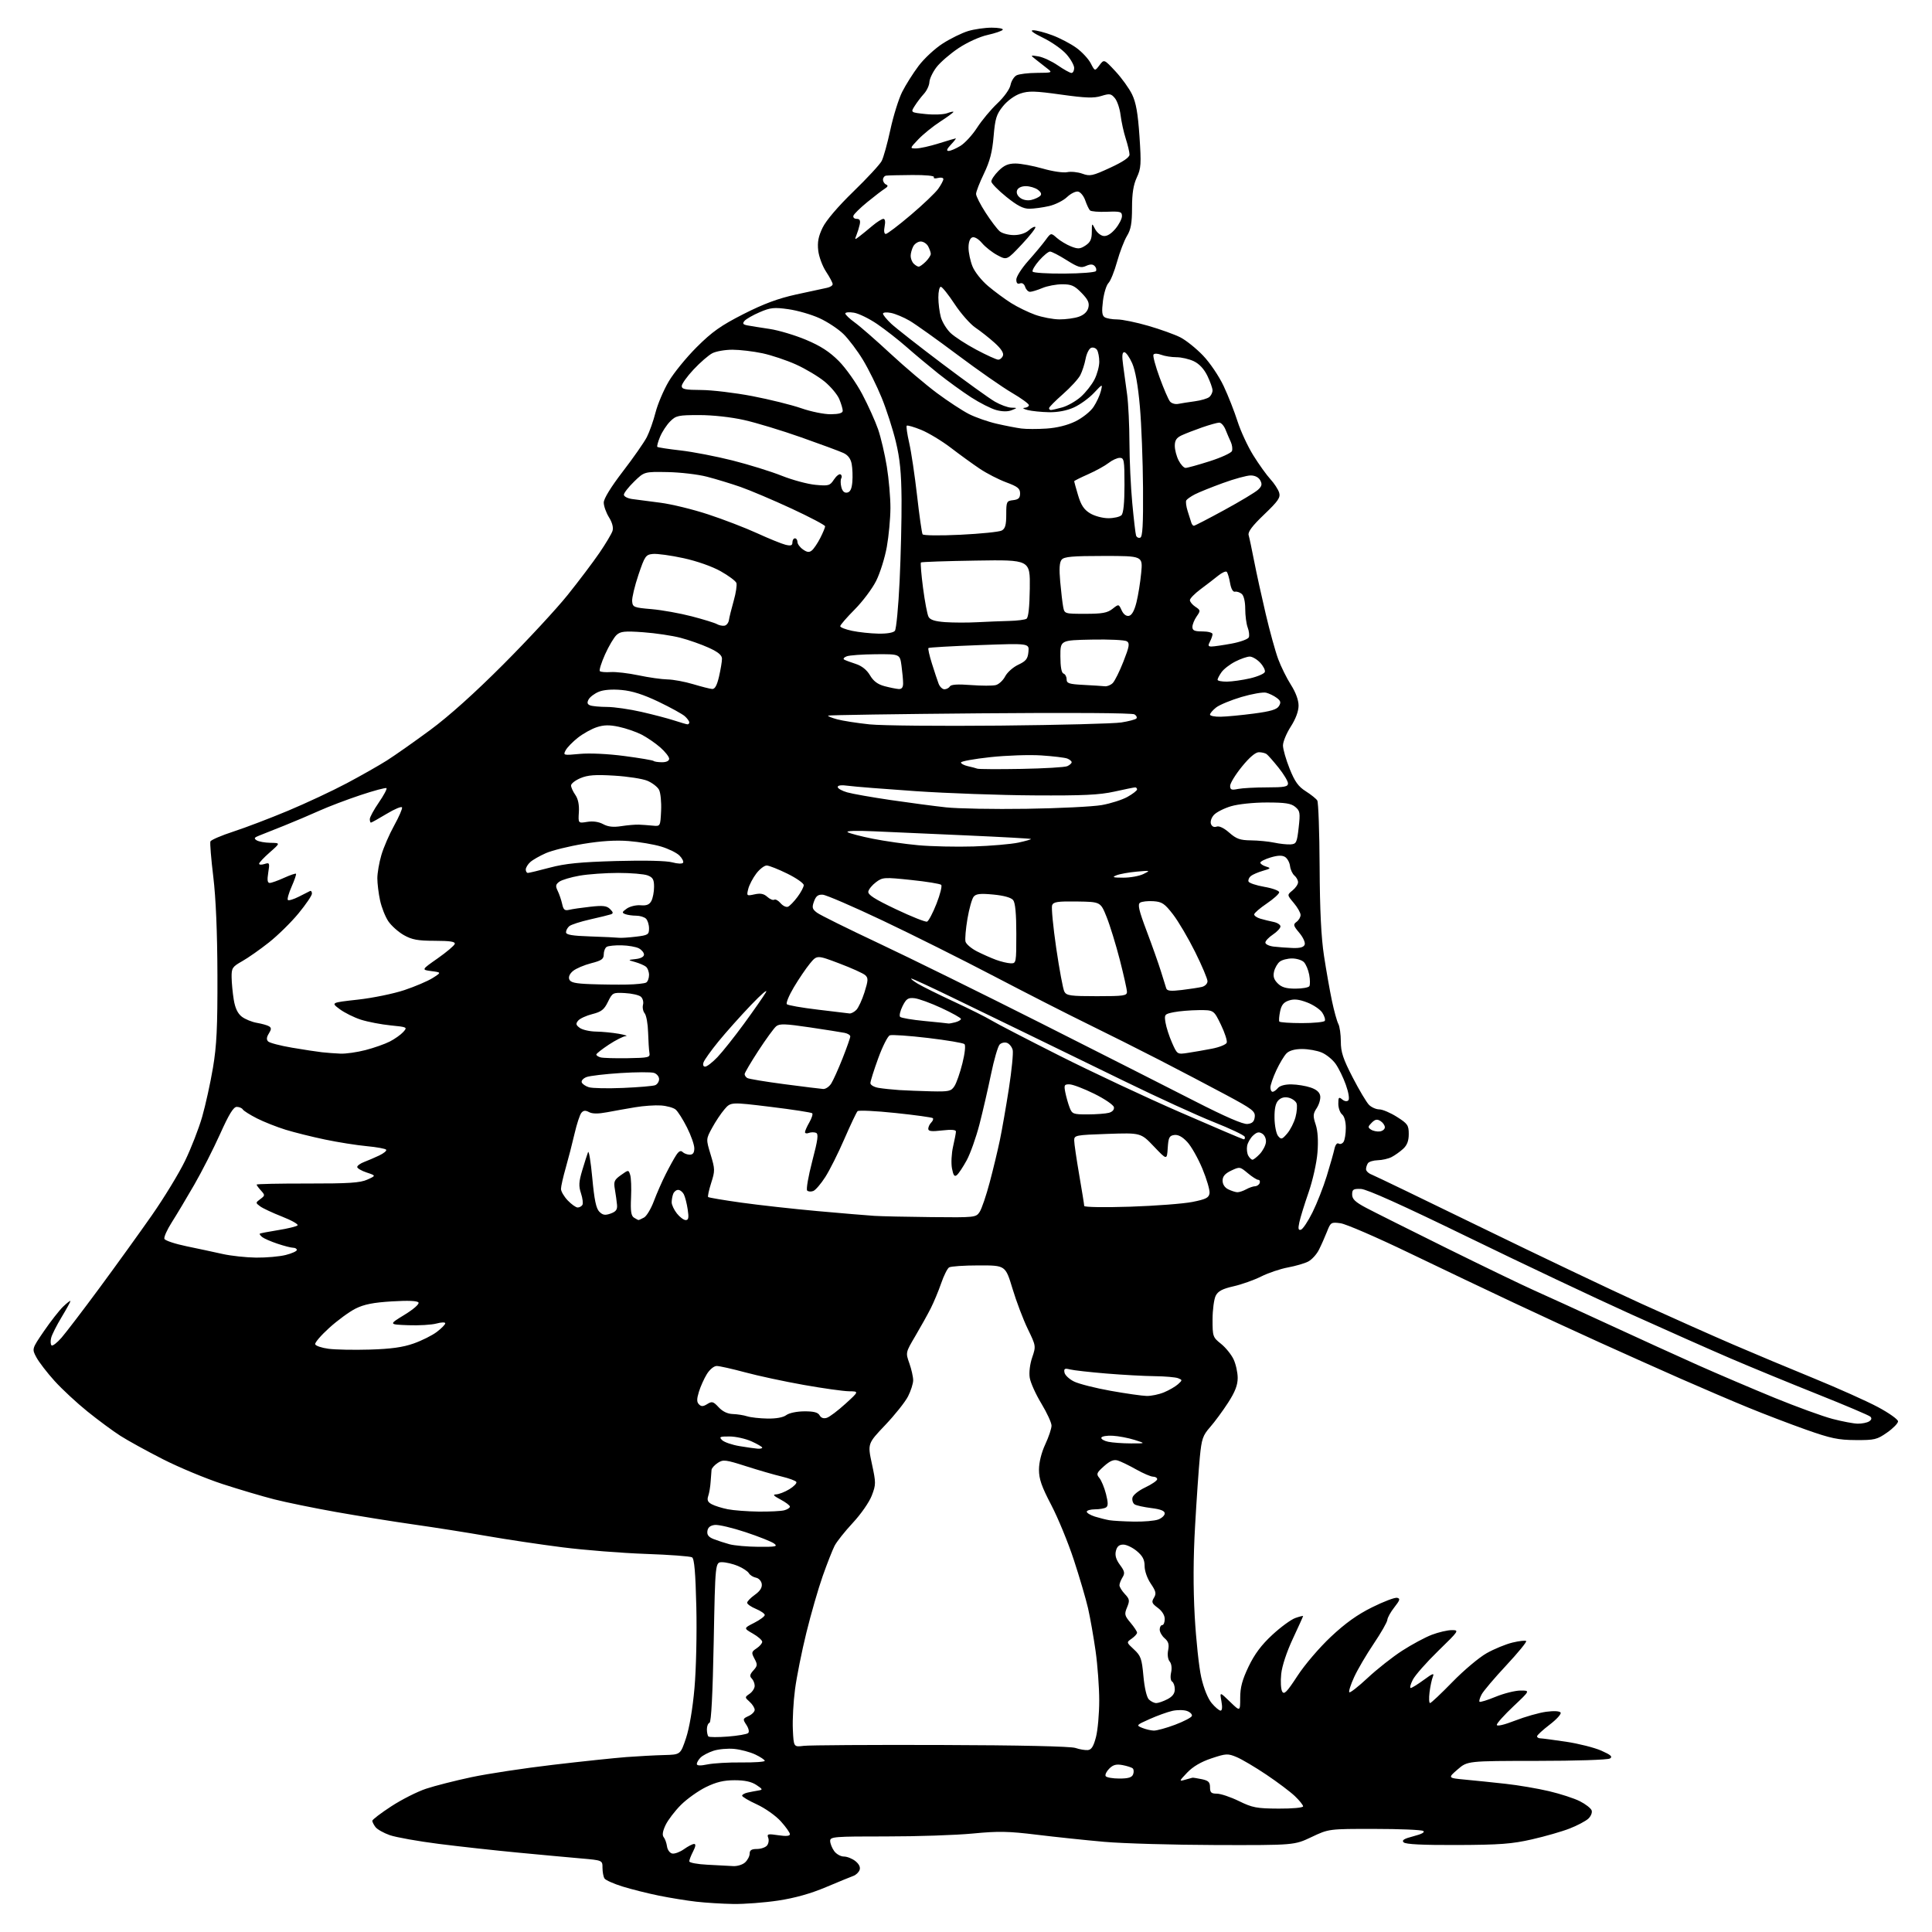 <?xml version="1.0" encoding="UTF-8" standalone="no"?>
<svg 
  version="1.1" 
  xmlns="http://www.w3.org/2000/svg" 
  xmlns:xlink="http://www.w3.org/1999/xlink" 
  xmlns:svg="http://www.w3.org/2000/svg"
  xmlns:rdf="http://www.w3.org/1999/02/22-rdf-syntax-ns#"
  xmlns:cc="http://creativecommons.org/ns#"
  xmlns:dc="http://purl.org/dc/elements/1.1/"
  viewBox="0 0 768 768"
  width="768"
  height="768"
>
<style>svg {background-color: white; }</style>"
<path stroke="none" fill="black" fill-rule="evenodd" d="M291.50,756.86C287.10,756.79 280.43,756.38 276.67,755.94C272.92,755.51 266.29,754.43 261.94,753.55C257.60,752.67 251.12,751.05 247.56,749.95C244.00,748.85 240.73,747.40 240.30,746.72C239.86,746.05 239.51,744.15 239.50,742.50C239.50,739.50 239.50,739.50 231.00,738.76C226.32,738.35 215.07,737.32 206.00,736.45C196.93,735.59 182.74,734.03 174.47,732.98C166.20,731.93 157.43,730.36 154.97,729.51C152.51,728.65 149.94,727.20 149.25,726.28C148.56,725.37 148.00,724.24 148.00,723.79C148.00,723.33 151.38,720.75 155.51,718.06C159.64,715.36 165.87,712.21 169.36,711.05C172.85,709.89 180.98,707.82 187.43,706.45C193.89,705.08 208.47,702.87 219.83,701.54C231.20,700.20 244.32,698.82 249.00,698.46C253.68,698.11 260.43,697.75 264.00,697.66C270.50,697.50 270.50,697.50 272.70,690.93C274.04,686.90 275.35,679.20 276.07,671.01C276.73,663.56 277.05,649.31 276.80,638.75C276.48,625.18 276.00,619.62 275.11,619.07C274.42,618.64 266.13,618.03 256.68,617.70C247.23,617.37 232.30,616.19 223.50,615.07C214.70,613.95 201.20,611.93 193.50,610.58C185.80,609.24 172.75,607.18 164.50,606.01C156.25,604.84 142.30,602.59 133.50,601.03C124.70,599.46 113.67,597.20 109.00,596.01C104.33,594.82 95.10,592.09 88.50,589.94C81.90,587.79 71.23,583.35 64.79,580.08C58.35,576.80 50.70,572.59 47.79,570.72C44.88,568.85 39.03,564.53 34.79,561.11C30.55,557.70 24.66,552.23 21.70,548.96C18.74,545.69 15.50,541.48 14.49,539.61C12.65,536.20 12.65,536.20 17.47,529.15C20.12,525.28 23.57,520.87 25.14,519.36C26.71,517.86 28.00,516.88 28.00,517.19C28.00,517.50 26.41,520.40 24.46,523.63C22.51,526.86 20.66,530.53 20.34,531.80C20.02,533.06 20.08,534.41 20.48,534.80C20.88,535.18 22.67,533.81 24.47,531.74C26.26,529.67 33.08,520.74 39.62,511.88C46.15,503.03 55.47,490.10 60.33,483.15C65.19,476.19 71.13,466.45 73.53,461.50C75.94,456.55 79.01,448.66 80.36,443.97C81.70,439.28 83.64,430.50 84.65,424.47C86.14,415.65 86.49,408.41 86.43,387.50C86.38,370.53 85.81,357.00 84.79,348.55C83.92,341.42 83.41,335.10 83.64,334.49C83.87,333.89 87.99,332.12 92.78,330.56C97.58,329.00 107.35,325.27 114.50,322.28C121.65,319.29 132.14,314.38 137.81,311.37C143.48,308.36 150.68,304.27 153.81,302.29C156.94,300.30 164.68,294.86 171.00,290.20C178.43,284.72 188.71,275.50 200.07,264.11C209.74,254.43 221.25,242.00 225.66,236.50C230.07,231.00 235.74,223.49 238.25,219.82C240.77,216.14 243.12,212.19 243.48,211.05C243.90,209.73 243.39,207.74 242.07,205.62C240.93,203.77 240.00,201.15 240.00,199.78C240.00,198.23 242.84,193.61 247.60,187.40C251.79,181.96 256.07,175.81 257.13,173.75C258.18,171.69 259.74,167.28 260.59,163.95C261.44,160.63 263.78,155.12 265.78,151.71C267.78,148.29 272.81,142.12 276.96,137.98C283.09,131.87 286.56,129.42 295.53,124.85C303.57,120.77 309.26,118.65 316.53,117.05C322.01,115.85 327.51,114.66 328.75,114.41C329.99,114.16 331.00,113.51 331.00,112.96C331.00,112.41 329.82,110.18 328.38,108.00C326.94,105.82 325.53,102.03 325.26,99.59C324.88,96.26 325.32,93.96 327.01,90.48C328.39,87.62 333.11,82.09 339.22,76.16C344.70,70.85 349.76,65.38 350.48,64.00C351.20,62.62 352.76,57.02 353.94,51.55C355.12,46.08 357.23,39.33 358.62,36.55C360.02,33.77 362.96,29.11 365.16,26.19C367.36,23.26 371.69,19.25 374.78,17.28C377.87,15.30 382.40,13.08 384.86,12.34C387.31,11.60 391.52,11.00 394.22,11.00C396.91,11.00 398.89,11.37 398.60,11.83C398.32,12.29 395.60,13.22 392.56,13.90C389.36,14.61 384.46,16.85 380.98,19.17C377.67,21.39 373.74,24.79 372.25,26.74C370.77,28.68 369.51,31.34 369.45,32.64C369.39,33.94 368.43,36.01 367.31,37.25C366.18,38.49 364.52,40.67 363.61,42.11C361.96,44.71 361.96,44.71 367.96,45.34C371.26,45.68 375.09,45.53 376.48,45.01C377.87,44.48 379.00,44.25 379.00,44.49C379.00,44.74 376.64,46.47 373.75,48.34C370.86,50.22 366.95,53.38 365.05,55.38C361.61,59.00 361.61,59.00 364.21,59.00C365.65,59.00 369.67,58.11 373.16,57.01C376.65,55.92 379.69,55.02 379.92,55.01C380.16,55.01 379.29,56.13 378.00,57.50C376.38,59.23 376.09,60.00 377.08,60.00C377.86,59.99 379.96,59.10 381.75,58.01C383.55,56.92 386.54,53.66 388.41,50.76C390.27,47.87 393.90,43.52 396.45,41.11C399.10,38.61 401.36,35.47 401.69,33.82C402.00,32.23 403.08,30.49 404.07,29.96C405.06,29.43 408.71,28.99 412.18,28.97C418.35,28.93 418.45,28.89 416.29,27.22C415.07,26.27 413.04,24.69 411.79,23.69C409.50,21.88 409.50,21.88 412.80,22.42C414.61,22.72 418.07,24.33 420.48,25.98C422.89,27.64 425.34,29.00 425.93,29.00C426.52,29.00 427.00,28.12 427.00,27.03C427.00,25.95 425.61,23.48 423.91,21.55C422.21,19.61 418.04,16.68 414.66,15.04C410.67,13.10 409.28,12.04 410.71,12.03C411.93,12.01 415.37,12.91 418.36,14.03C421.35,15.15 425.62,17.39 427.86,19.01C430.10,20.63 432.67,23.40 433.58,25.15C435.23,28.35 435.23,28.35 437.06,25.92C438.89,23.50 438.89,23.50 443.40,28.34C445.88,31.00 448.86,35.14 450.02,37.53C451.59,40.79 452.33,44.99 452.96,54.20C453.70,65.24 453.59,66.92 451.89,70.57C450.54,73.48 450.00,76.89 450.00,82.57C449.99,88.74 449.55,91.23 447.99,93.78C446.89,95.59 445.12,100.21 444.05,104.04C442.99,107.88 441.45,111.69 440.63,112.51C439.81,113.33 438.83,116.52 438.44,119.61C437.91,123.88 438.07,125.43 439.12,126.10C439.88,126.58 442.14,126.98 444.14,126.98C446.14,126.99 451.68,128.13 456.46,129.52C461.24,130.90 466.98,132.97 469.22,134.11C471.46,135.26 475.51,138.50 478.20,141.31C480.96,144.19 484.56,149.51 486.42,153.46C488.24,157.33 490.72,163.65 491.94,167.50C493.17,171.35 495.98,177.43 498.20,181.00C500.42,184.57 503.49,188.85 505.01,190.50C506.53,192.15 508.09,194.55 508.48,195.82C509.07,197.78 508.14,199.14 502.51,204.53C497.79,209.04 495.99,211.44 496.35,212.71C496.64,213.69 497.62,218.32 498.53,223.00C499.44,227.68 501.51,237.12 503.13,244.00C504.74,250.88 506.98,258.98 508.10,262.00C509.22,265.02 511.50,269.63 513.17,272.24C515.07,275.22 516.20,278.30 516.20,280.50C516.20,282.72 515.06,285.79 513.10,288.84C511.39,291.50 510.00,294.87 510.00,296.33C510.00,297.79 511.19,301.94 512.64,305.56C514.70,310.71 516.10,312.67 519.05,314.53C521.13,315.85 523.19,317.50 523.64,318.21C524.08,318.92 524.50,330.75 524.57,344.50C524.66,361.93 525.19,372.69 526.32,380.03C527.21,385.82 528.62,393.84 529.47,397.85C530.31,401.85 531.45,405.97 532.00,407.00C532.55,408.03 533.00,411.19 533.00,414.03C533.00,418.21 533.88,420.89 537.71,428.30C540.30,433.32 543.22,438.22 544.21,439.21C545.19,440.19 547.04,441.00 548.30,441.00C549.57,441.00 552.72,442.34 555.30,443.98C559.57,446.68 560.00,447.31 560.00,450.80C560.00,453.52 559.34,455.25 557.75,456.70C556.51,457.83 554.46,459.29 553.19,459.94C551.92,460.60 549.44,461.17 547.69,461.21C545.93,461.26 544.17,461.79 543.77,462.40C543.36,463.00 543.02,464.07 543.02,464.77C543.01,465.48 544.01,466.44 545.25,466.91C546.49,467.39 566.14,476.87 588.93,487.98C611.72,499.09 640.30,512.70 652.43,518.22C664.57,523.74 681.02,531.06 689.00,534.50C696.98,537.94 711.38,543.97 721.00,547.90C730.62,551.84 742.10,556.98 746.50,559.33C750.90,561.68 754.50,564.24 754.50,565.01C754.50,565.78 752.55,567.78 750.16,569.45C746.16,572.26 745.18,572.50 737.66,572.45C730.74,572.42 727.76,571.79 718.00,568.34C711.67,566.10 701.33,562.15 695.00,559.55C688.67,556.96 676.52,551.76 668.00,548.01C659.48,544.25 645.08,537.81 636.00,533.69C626.92,529.58 611.40,522.41 601.50,517.75C591.60,513.10 572.98,504.23 560.12,498.04C547.27,491.84 535.01,486.54 532.88,486.26C529.15,485.76 528.95,485.88 527.49,489.62C526.65,491.75 525.21,495.00 524.28,496.83C523.36,498.66 521.44,500.75 520.03,501.48C518.62,502.22 514.99,503.27 511.97,503.83C508.95,504.39 504.17,506.00 501.34,507.42C498.52,508.84 493.58,510.59 490.36,511.32C485.92,512.33 484.20,513.24 483.26,515.08C482.59,516.41 482.02,520.65 482.01,524.50C482.00,531.25 482.12,531.60 485.35,534.17C487.19,535.64 489.44,538.41 490.35,540.32C491.26,542.24 492.00,545.58 492.00,547.75C492.00,550.62 490.96,553.30 488.17,557.62C486.06,560.88 482.85,565.24 481.04,567.30C478.11,570.64 477.66,571.97 476.95,579.28C476.51,583.80 475.66,596.05 475.07,606.50C474.33,619.28 474.29,631.07 474.92,642.52C475.45,651.88 476.61,662.80 477.52,666.79C478.53,671.22 480.15,675.21 481.67,677.03C483.05,678.66 484.64,680.00 485.20,680.00C485.84,680.00 485.96,678.59 485.53,676.25C484.85,672.50 484.85,672.50 488.92,676.45C493.00,680.41 493.00,680.41 493.00,674.92C493.00,670.77 493.81,667.76 496.34,662.47C498.72,657.52 501.44,653.87 505.76,649.88C509.11,646.78 513.23,643.77 514.92,643.18C516.61,642.59 518.00,642.24 518.00,642.41C518.00,642.58 516.16,646.64 513.92,651.43C511.49,656.62 509.62,662.27 509.30,665.43C508.99,668.34 509.17,671.48 509.68,672.40C510.45,673.77 511.54,672.66 515.75,666.20C518.62,661.79 524.46,654.95 529.01,650.68C534.76,645.27 539.56,641.83 545.44,638.92C550.00,636.65 554.46,634.96 555.35,635.15C556.70,635.44 556.52,636.07 554.29,638.91C552.81,640.78 551.55,643.04 551.49,643.93C551.42,644.82 548.99,649.07 546.08,653.39C543.17,657.70 539.66,663.68 538.29,666.68C536.92,669.68 536.05,672.39 536.37,672.70C536.69,673.02 539.97,670.45 543.66,667.00C547.36,663.54 553.52,658.68 557.37,656.19C561.21,653.71 566.53,650.85 569.19,649.84C571.85,648.83 575.41,648.00 577.11,648.00C580.13,648.00 580.01,648.19 571.72,656.25C567.06,660.79 562.50,665.96 561.60,667.75C560.69,669.54 560.32,671.00 560.78,671.00C561.23,671.00 563.58,669.55 566.00,667.77C569.53,665.17 570.23,664.93 569.58,666.52C569.14,667.61 568.55,670.41 568.26,672.75C567.97,675.09 568.07,677.00 568.47,677.00C568.87,677.00 572.87,673.23 577.35,668.63C581.83,664.02 587.95,658.87 590.95,657.18C593.94,655.49 598.58,653.58 601.25,652.94C603.92,652.30 606.36,652.03 606.68,652.34C606.99,652.66 603.43,657.00 598.77,662.00C594.11,666.99 589.70,672.19 588.98,673.54C588.26,674.89 587.88,676.21 588.13,676.47C588.39,676.73 591.28,675.84 594.55,674.49C597.82,673.15 602.25,672.04 604.39,672.02C608.28,672.00 608.28,672.00 601.64,678.26C597.99,681.70 595.00,685.03 595.00,685.65C595.00,686.34 597.86,685.68 602.29,683.96C606.30,682.40 611.87,680.82 614.66,680.45C617.75,680.04 619.99,680.17 620.37,680.78C620.71,681.34 618.74,683.51 615.99,685.60C613.25,687.70 611.00,689.77 611.00,690.21C611.00,690.64 611.56,691.00 612.25,691.01C612.94,691.01 617.57,691.63 622.56,692.37C627.54,693.12 633.83,694.71 636.54,695.91C640.36,697.61 641.13,698.30 639.98,699.03C639.15,699.56 626.34,699.98 610.92,699.98C583.33,700.00 583.33,700.00 579.42,703.39C575.50,706.78 575.50,706.78 582.50,707.44C586.35,707.80 593.55,708.54 598.50,709.09C603.45,709.63 611.22,710.95 615.76,712.02C620.30,713.09 625.83,714.89 628.05,716.03C630.28,717.16 632.36,718.78 632.69,719.63C633.02,720.48 632.44,721.95 631.39,722.94C630.35,723.91 627.02,725.67 624.00,726.85C620.98,728.04 614.23,729.98 609.00,731.17C601.04,732.99 596.24,733.35 579.30,733.42C565.47,733.47 558.75,733.14 557.97,732.36C557.12,731.52 558.12,730.90 561.92,729.92C565.16,729.09 566.55,728.33 565.75,727.83C565.06,727.39 556.34,727.02 546.36,727.02C528.22,727.00 528.22,727.00 521.36,730.25C514.50,733.50 514.50,733.50 483.50,733.43C466.45,733.38 446.43,732.81 439.00,732.16C431.57,731.50 419.49,730.23 412.14,729.33C400.85,727.95 396.89,727.87 386.64,728.86C379.96,729.50 364.49,730.02 352.25,730.01C331.59,730.00 330.00,730.13 330.00,731.78C330.00,732.76 330.70,734.56 331.56,735.78C332.41,737.00 334.16,738.00 335.45,738.00C336.73,738.00 338.80,738.83 340.06,739.84C341.53,741.04 342.11,742.28 341.69,743.37C341.34,744.29 340.25,745.33 339.27,745.68C338.30,746.02 333.39,748.04 328.36,750.16C322.25,752.74 315.95,754.51 309.36,755.50C303.94,756.32 295.90,756.93 291.50,756.86zM291.42,741.80C293.03,741.91 295.17,741.26 296.17,740.35C297.18,739.43 298.00,737.86 298.00,736.85C298.00,735.48 298.75,735.00 300.88,735.00C302.46,735.00 304.27,734.38 304.89,733.63C305.52,732.87 305.74,731.48 305.38,730.54C304.80,729.03 305.25,728.91 309.36,729.53C312.51,730.00 314.00,729.87 314.00,729.12C314.00,728.51 312.37,726.20 310.37,723.99C308.38,721.78 304.10,718.76 300.87,717.28C297.64,715.80 295.00,714.24 295.00,713.81C295.00,713.39 296.01,712.82 297.25,712.56C298.49,712.29 300.40,711.93 301.50,711.75C303.30,711.46 303.22,711.24 300.67,709.55C298.71,708.25 296.05,707.67 292.02,707.67C287.71,707.67 284.75,708.38 280.61,710.40C277.54,711.91 273.06,715.10 270.66,717.50C268.26,719.90 265.52,723.50 264.57,725.49C263.42,727.92 263.17,729.51 263.83,730.31C264.37,730.96 264.96,732.62 265.15,733.99C265.35,735.38 266.27,736.63 267.24,736.81C268.20,736.99 270.30,736.21 271.90,735.07C273.50,733.93 275.31,733.00 275.93,733.00C276.67,733.00 276.53,734.01 275.53,735.95C274.69,737.57 274.00,739.35 274.00,739.91C274.00,740.46 277.26,741.07 281.25,741.26C285.24,741.45 289.81,741.69 291.42,741.80zM508.25,718.95C513.77,718.98 518.00,718.59 518.00,718.05C518.00,717.53 516.54,715.71 514.75,714.00C512.96,712.29 507.86,708.45 503.42,705.47C498.97,702.48 493.64,699.33 491.58,698.47C488.06,697.00 487.42,697.03 481.58,698.97C477.43,700.35 474.20,702.25 471.92,704.64C468.69,708.03 468.64,708.19 471.00,707.50C472.38,707.10 473.73,706.73 474.00,706.67C474.27,706.62 475.96,706.89 477.75,707.26C480.38,707.82 481.00,708.43 481.00,710.48C481.00,712.56 481.48,713.00 483.75,713.01C485.26,713.02 489.20,714.35 492.50,715.96C497.86,718.58 499.55,718.91 508.25,718.95zM444.95,707.00C448.54,707.00 449.95,706.57 450.43,705.33C450.78,704.42 450.71,703.35 450.28,702.97C449.85,702.58 448.03,701.99 446.23,701.65C443.73,701.19 442.48,701.52 440.94,703.06C439.83,704.17 439.20,705.51 439.52,706.04C439.85,706.57 442.29,707.00 444.95,707.00zM281.25,701.38C283.59,700.90 289.66,700.54 294.75,700.60C299.84,700.65 304.00,700.36 304.00,699.96C304.00,699.56 302.31,698.43 300.25,697.45C298.19,696.47 294.41,695.46 291.87,695.22C289.32,694.97 285.60,695.31 283.61,695.96C281.61,696.62 279.31,697.83 278.49,698.65C277.67,699.47 277.00,700.62 277.00,701.20C277.00,701.91 278.38,701.97 281.25,701.38zM432.44,695.68C433.88,695.55 434.71,694.20 435.67,690.50C436.38,687.75 436.96,681.23 436.96,676.00C436.96,670.77 436.31,661.90 435.51,656.28C434.71,650.66 433.36,643.01 432.51,639.28C431.65,635.55 429.10,626.88 426.84,620.00C424.58,613.12 420.54,603.32 417.86,598.20C414.04,590.90 413.00,587.90 413.01,584.20C413.02,581.31 413.98,577.44 415.51,574.15C416.88,571.21 418.00,567.86 418.00,566.71C418.00,565.56 416.18,561.61 413.96,557.93C411.73,554.25 409.65,549.64 409.34,547.69C409.00,545.61 409.40,542.27 410.31,539.61C411.84,535.12 411.82,535.01 408.56,528.29C406.75,524.56 404.01,517.34 402.48,512.25C399.68,503.00 399.68,503.00 389.09,503.02C383.27,503.02 377.94,503.38 377.27,503.82C376.59,504.25 375.18,507.07 374.14,510.10C373.10,513.12 371.23,517.60 370.00,520.05C368.76,522.50 366.00,527.46 363.86,531.08C359.97,537.67 359.97,537.67 361.49,541.96C362.32,544.32 363.00,547.34 363.00,548.67C363.00,549.99 362.08,552.88 360.96,555.08C359.84,557.28 355.76,562.41 351.90,566.47C344.87,573.87 344.87,573.87 346.59,581.88C348.23,589.50 348.23,590.11 346.54,594.53C345.55,597.12 342.23,601.90 339.02,605.34C335.87,608.73 332.59,612.85 331.75,614.50C330.91,616.15 328.79,621.55 327.04,626.50C325.29,631.45 322.37,641.58 320.55,649.00C318.72,656.42 316.69,666.55 316.04,671.50C315.38,676.45 314.99,683.65 315.17,687.50C315.50,694.50 315.50,694.50 319.50,694.00C321.70,693.73 346.23,693.57 374.00,693.66C405.46,693.75 425.63,694.20 427.50,694.84C429.15,695.40 431.37,695.78 432.44,695.68zM289.35,690.31C293.28,690.00 296.90,689.38 297.40,688.92C297.92,688.45 297.63,687.09 296.71,685.68C295.20,683.38 295.24,683.21 297.56,682.15C298.90,681.54 300.00,680.43 300.00,679.68C300.00,678.92 299.10,677.50 298.00,676.50C296.00,674.69 296.00,674.69 298.00,673.29C299.10,672.52 300.00,671.10 300.00,670.14C300.00,669.18 299.47,667.87 298.82,667.22C297.92,666.32 298.08,665.57 299.49,664.01C301.13,662.20 301.18,661.70 299.92,659.36C298.63,656.94 298.70,656.61 300.76,655.24C301.99,654.43 303.00,653.25 302.99,652.63C302.98,652.01 301.32,650.54 299.28,649.38C295.58,647.25 295.58,647.25 299.79,645.11C302.11,643.93 304.00,642.52 304.00,641.99C304.00,641.46 302.43,640.37 300.50,639.56C298.57,638.76 297.00,637.66 297.00,637.12C297.00,636.58 298.37,635.16 300.06,633.96C302.13,632.49 303.01,631.10 302.81,629.65C302.63,628.46 301.62,627.36 300.50,627.15C299.40,626.94 298.14,626.15 297.69,625.38C297.25,624.61 295.28,623.31 293.32,622.49C291.36,621.67 288.53,621.00 287.04,621.00C284.32,621.00 284.32,621.00 283.71,652.73C283.31,673.45 282.73,684.59 282.05,684.82C281.47,685.01 281.00,686.18 281.00,687.42C281.00,688.65 281.27,689.94 281.60,690.27C281.93,690.60 285.42,690.61 289.35,690.31zM458.63,687.94C459.80,687.97 463.61,686.93 467.09,685.62C470.57,684.31 473.59,682.73 473.79,682.12C474.00,681.50 473.14,680.62 471.88,680.15C470.62,679.69 467.99,679.66 466.03,680.10C464.08,680.54 460.01,682.01 456.99,683.36C451.68,685.73 451.58,685.85 454.00,686.84C455.38,687.41 457.46,687.90 458.63,687.94zM459.62,677.00C460.43,677.00 462.43,676.31 464.05,675.47C466.08,674.42 467.00,673.20 467.00,671.53C467.00,670.20 466.52,668.82 465.94,668.46C465.33,668.09 465.16,666.57 465.53,664.86C465.92,663.10 465.69,661.33 464.96,660.46C464.25,659.60 464.00,657.75 464.36,655.97C464.81,653.69 464.47,652.53 462.98,651.25C461.89,650.32 461.00,648.76 461.00,647.78C461.00,646.80 461.45,646.00 462.00,646.00C462.55,646.00 463.00,644.91 463.00,643.58C463.00,642.10 461.93,640.38 460.25,639.14C457.87,637.39 457.66,636.85 458.71,635.14C459.72,633.48 459.52,632.58 457.46,629.53C456.05,627.46 455.00,624.47 455.00,622.54C455.00,620.01 454.24,618.54 451.92,616.59C450.23,615.17 447.80,614.00 446.53,614.00C444.89,614.00 444.03,614.73 443.59,616.51C443.15,618.27 443.63,619.93 445.19,622.05C447.07,624.58 447.23,625.40 446.22,627.02C445.55,628.10 445.00,629.51 445.00,630.17C445.00,630.83 445.96,632.39 447.14,633.65C449.04,635.67 449.14,636.25 448.03,638.94C446.89,641.67 447.02,642.23 449.39,645.05C450.83,646.76 452.00,648.54 452.00,649.02C452.00,649.50 451.04,650.56 449.87,651.38C447.74,652.87 447.74,652.87 450.78,655.69C453.49,658.20 453.90,659.34 454.53,666.30C454.95,670.92 455.83,674.69 456.69,675.55C457.49,676.35 458.81,677.00 459.62,677.00zM301.50,614.88C308.43,614.93 309.26,614.76 307.72,613.58C306.74,612.84 301.63,610.80 296.37,609.06C291.11,607.31 285.61,606.02 284.15,606.19C282.34,606.40 281.40,607.17 281.20,608.61C280.98,610.13 281.67,611.02 283.70,611.82C285.24,612.42 288.07,613.35 290.00,613.87C291.93,614.39 297.10,614.85 301.50,614.88zM450.68,604.86C454.64,604.94 459.02,604.56 460.43,604.02C461.85,603.49 463.00,602.40 463.00,601.60C463.00,600.59 461.36,599.94 457.65,599.48C454.71,599.11 451.74,598.46 451.06,598.03C450.37,597.61 449.97,596.42 450.16,595.39C450.37,594.32 452.56,592.55 455.26,591.27C457.87,590.03 460.00,588.57 460.00,588.01C460.00,587.45 459.27,587.00 458.37,587.00C457.48,587.00 454.44,585.70 451.62,584.11C448.80,582.52 445.52,580.93 444.32,580.57C442.72,580.09 441.25,580.70 438.85,582.84C435.90,585.48 435.71,585.95 437.02,587.53C437.82,588.49 439.00,591.35 439.65,593.89C440.53,597.38 440.54,598.67 439.66,599.23C439.02,599.64 437.04,599.98 435.25,599.98C433.46,599.99 432.00,600.42 432.00,600.92C432.00,601.43 433.46,602.30 435.25,602.87C437.04,603.43 439.62,604.08 441.00,604.31C442.38,604.54 446.73,604.79 450.68,604.86zM301.50,600.88C305.90,600.93 310.51,600.70 311.75,600.37C312.99,600.04 314.00,599.38 314.00,598.91C314.00,598.43 312.31,597.16 310.25,596.07C307.53,594.63 307.05,594.08 308.50,594.04C309.60,594.01 311.98,593.09 313.80,591.98C315.61,590.87 316.85,589.57 316.55,589.09C316.25,588.60 313.64,587.64 310.75,586.95C307.86,586.27 301.48,584.42 296.58,582.85C288.38,580.23 287.47,580.12 285.33,581.52C284.05,582.36 282.93,583.60 282.85,584.27C282.78,584.95 282.61,587.08 282.49,589.00C282.37,590.92 281.95,593.47 281.54,594.66C280.99,596.31 281.33,597.11 282.95,597.97C284.13,598.60 286.98,599.49 289.30,599.95C291.61,600.41 297.10,600.82 301.50,600.88zM301.25,575.88C302.21,575.95 303.00,575.75 303.00,575.45C303.00,575.15 301.09,574.03 298.75,572.97C296.41,571.91 292.49,571.03 290.04,571.02C286.10,571.00 285.75,571.18 287.05,572.47C287.86,573.28 290.99,574.36 294.01,574.86C297.03,575.36 300.29,575.82 301.25,575.88zM449.50,573.78C455.50,573.80 455.50,573.80 451.00,572.38C448.52,571.60 444.61,570.85 442.30,570.73C439.98,570.60 437.96,570.95 437.80,571.49C437.63,572.03 438.85,572.77 440.50,573.12C442.15,573.47 446.20,573.77 449.50,573.78zM738.50,565.93C740.15,565.95 742.17,565.55 742.99,565.03C743.97,564.41 744.14,563.76 743.49,563.14C742.95,562.62 733.47,558.60 722.44,554.20C711.41,549.80 695.88,543.41 687.94,540.00C680.00,536.59 662.02,528.61 648.00,522.27C633.98,515.93 604.95,502.20 583.50,491.75C557.47,479.07 543.34,472.71 541.00,472.62C537.96,472.52 537.50,472.81 537.50,474.84C537.50,476.66 538.73,477.83 543.00,480.10C546.02,481.70 560.42,488.91 575.00,496.13C589.58,503.34 605.33,510.94 610.00,513.02C614.67,515.10 627.95,521.16 639.50,526.50C651.05,531.84 667.02,539.12 675.00,542.68C682.98,546.23 696.66,552.07 705.42,555.66C714.18,559.24 724.53,563.01 728.42,564.03C732.31,565.05 736.85,565.91 738.50,565.93zM305.06,563.90C308.54,563.96 311.34,563.45 312.56,562.53C313.67,561.69 316.72,561.05 319.70,561.03C323.47,561.01 325.15,561.44 325.80,562.61C326.39,563.66 327.41,564.01 328.68,563.60C329.76,563.26 333.09,560.75 336.07,558.03C341.50,553.09 341.50,553.09 337.47,553.05C335.26,553.02 327.16,551.89 319.47,550.52C311.79,549.16 301.31,546.91 296.18,545.52C291.05,544.14 285.98,543.00 284.91,543.00C283.80,543.00 282.12,544.39 280.97,546.25C279.87,548.04 278.45,551.20 277.82,553.28C276.93,556.18 276.94,557.34 277.86,558.26C278.78,559.18 279.53,559.15 281.16,558.13C283.03,556.96 283.54,557.11 285.68,559.41C287.24,561.09 289.21,562.04 291.29,562.10C293.06,562.15 295.62,562.56 297.00,563.00C298.38,563.44 302.00,563.85 305.06,563.90zM455.78,554.91C457.59,554.96 460.72,554.31 462.75,553.46C464.77,552.62 467.26,551.17 468.28,550.25C470.06,548.63 470.06,548.55 468.32,547.86C467.32,547.46 463.12,547.10 459.00,547.05C454.88,547.01 446.19,546.53 439.70,545.99C433.21,545.45 426.75,544.73 425.35,544.37C423.23,543.84 422.86,544.05 423.15,545.62C423.34,546.65 425.07,548.27 427.00,549.20C428.93,550.14 435.45,551.79 441.50,552.87C447.55,553.95 453.98,554.87 455.78,554.91zM147.00,536.48C155.37,536.23 160.11,535.58 164.40,534.07C167.65,532.93 171.81,530.85 173.65,529.45C175.49,528.05 177.00,526.51 177.00,526.03C177.00,525.55 175.43,525.59 173.52,526.12C171.60,526.65 166.54,526.95 162.27,526.79C154.50,526.50 154.50,526.50 160.76,522.67C164.33,520.49 166.74,518.39 166.36,517.78C165.93,517.08 162.35,516.92 155.79,517.32C148.41,517.77 144.72,518.50 141.38,520.17C138.91,521.40 134.19,524.85 130.90,527.83C127.61,530.81 125.08,533.75 125.29,534.37C125.49,534.99 127.87,535.80 130.58,536.16C133.28,536.52 140.68,536.67 147.00,536.48zM101.81,499.92C105.83,499.96 111.11,499.50 113.56,498.88C116.00,498.27 118.00,497.37 118.00,496.88C118.00,496.40 117.34,496.00 116.53,496.00C115.73,496.00 112.92,495.28 110.28,494.39C107.65,493.51 104.93,492.32 104.23,491.75C103.53,491.18 103.09,490.58 103.25,490.41C103.42,490.25 106.69,489.61 110.53,489.00C114.36,488.39 117.85,487.54 118.28,487.11C118.71,486.69 115.97,485.13 112.18,483.64C108.40,482.16 104.45,480.31 103.40,479.53C101.54,478.15 101.54,478.09 103.49,476.65C105.38,475.25 105.39,475.09 103.74,473.26C102.78,472.21 102.00,471.14 102.00,470.89C102.00,470.64 111.11,470.45 122.25,470.47C138.62,470.49 143.17,470.20 146.00,468.92C149.50,467.34 149.50,467.34 145.75,466.09C143.69,465.41 142.00,464.42 142.00,463.90C142.00,463.38 143.23,462.48 144.73,461.91C146.24,461.34 148.94,460.18 150.73,459.33C152.52,458.48 153.78,457.45 153.52,457.04C153.27,456.63 149.81,455.99 145.82,455.62C141.84,455.25 134.37,454.07 129.22,452.99C124.07,451.92 117.00,450.15 113.51,449.08C110.02,448.00 104.90,445.97 102.15,444.58C99.40,443.18 96.86,441.58 96.51,441.02C96.17,440.46 95.08,440.00 94.11,440.00C92.81,440.00 91.02,442.92 87.52,450.72C84.87,456.61 80.24,465.72 77.21,470.97C74.19,476.21 70.18,482.92 68.30,485.87C66.42,488.82 65.09,491.79 65.35,492.46C65.61,493.14 69.57,494.46 74.16,495.41C78.75,496.36 85.20,497.74 88.50,498.48C91.80,499.22 97.79,499.87 101.81,499.92zM517.14,488.83C517.89,488.61 519.95,485.52 521.72,481.96C523.49,478.41 526.05,471.90 527.40,467.50C528.76,463.10 530.13,458.24 530.46,456.71C530.82,455.06 531.50,454.19 532.14,454.59C532.74,454.96 533.62,454.64 534.10,453.88C534.58,453.12 534.98,450.64 534.98,448.37C534.99,445.91 534.40,443.74 533.50,443.00C532.67,442.32 532.00,440.41 532.00,438.76C532.00,436.17 532.21,435.93 533.54,437.04C534.46,437.80 535.44,437.95 535.98,437.41C536.50,436.88 536.10,434.34 535.01,431.27C534.00,428.39 532.16,424.63 530.93,422.90C529.71,421.18 527.21,419.15 525.38,418.39C523.56,417.62 520.06,417.00 517.60,417.00C514.72,417.00 512.54,417.61 511.42,418.72C510.48,419.66 508.65,422.70 507.36,425.47C506.07,428.24 505.02,431.29 505.01,432.25C505.00,433.21 505.39,434.00 505.88,434.00C506.36,434.00 507.32,433.32 508.00,432.50C508.76,431.59 510.86,431.02 513.37,431.06C515.64,431.09 519.08,431.65 521.00,432.31C523.37,433.11 524.60,434.21 524.81,435.69C524.98,436.90 524.36,439.05 523.42,440.49C521.93,442.76 521.87,443.59 523.00,447.01C523.85,449.57 524.09,453.44 523.71,458.21C523.39,462.27 521.82,469.27 520.18,474.00C518.55,478.68 516.90,484.02 516.51,485.87C515.95,488.47 516.10,489.14 517.14,488.83zM253.82,484.98C253.99,484.99 254.97,484.55 255.99,484.00C257.02,483.46 258.78,480.52 259.92,477.48C261.06,474.44 263.18,469.60 264.64,466.73C266.09,463.85 267.96,460.46 268.79,459.20C269.84,457.59 270.61,457.21 271.35,457.95C271.93,458.53 273.21,459.00 274.20,459.00C275.46,459.00 276.00,458.24 276.00,456.47C276.00,455.08 274.69,451.34 273.08,448.16C271.48,444.98 269.45,441.78 268.57,441.06C267.69,440.33 265.07,439.60 262.74,439.44C260.41,439.28 255.80,439.59 252.50,440.15C249.20,440.70 244.16,441.59 241.30,442.14C237.77,442.80 235.47,442.79 234.15,442.08C232.72,441.31 231.92,441.39 231.10,442.38C230.49,443.11 229.28,446.82 228.40,450.61C227.53,454.40 225.95,460.49 224.91,464.16C223.86,467.82 223.00,471.62 223.00,472.60C223.00,473.59 224.21,475.65 225.69,477.20C227.16,478.74 228.94,480.00 229.63,480.00C230.32,480.00 231.17,479.54 231.51,478.98C231.86,478.42 231.61,476.35 230.96,474.39C229.99,471.45 230.08,469.81 231.47,465.16C232.40,462.05 233.43,458.82 233.76,458.00C234.09,457.18 234.84,461.78 235.44,468.22C236.24,476.93 236.96,480.39 238.24,481.67C239.61,483.04 240.54,483.19 242.73,482.41C244.85,481.65 245.45,480.84 245.28,478.96C245.16,477.61 244.78,474.87 244.44,472.88C243.88,469.67 244.15,469.03 246.83,467.12C249.85,464.97 249.85,464.97 250.51,467.05C250.88,468.19 251.03,472.27 250.85,476.11C250.60,481.46 250.88,483.31 252.01,484.03C252.83,484.55 253.64,484.98 253.82,484.98zM272.58,485.00C273.71,485.00 273.88,484.08 273.37,480.75C273.02,478.41 272.32,475.71 271.83,474.75C271.33,473.79 270.32,473.00 269.57,473.00C268.82,473.00 267.94,473.71 267.61,474.58C267.27,475.45 267.00,476.97 267.00,477.95C267.00,478.93 267.93,480.92 269.07,482.37C270.21,483.81 271.79,485.00 272.58,485.00zM370.23,483.82C387.64,484.00 387.98,483.96 389.44,481.73C390.25,480.49 392.05,475.20 393.43,469.98C394.82,464.77 396.63,457.21 397.47,453.19C398.31,449.17 399.92,439.95 401.05,432.70C402.17,425.45 402.85,418.55 402.56,417.37C402.26,416.19 401.26,414.93 400.33,414.57C399.40,414.22 398.07,414.51 397.38,415.21C396.68,415.92 395.14,421.23 393.95,427.00C392.76,432.77 390.69,441.76 389.35,446.96C388.00,452.16 385.72,458.58 384.28,461.23C382.84,463.87 381.09,466.51 380.39,467.09C379.41,467.90 378.96,467.29 378.42,464.43C378.04,462.38 378.24,458.49 378.86,455.78C379.49,453.07 380.00,450.37 380.00,449.79C380.00,449.09 378.12,448.95 374.50,449.37C370.31,449.86 369.00,449.71 369.00,448.71C369.00,447.99 369.53,446.87 370.18,446.22C370.83,445.57 371.12,444.78 370.81,444.48C370.51,444.18 363.83,443.25 355.97,442.43C348.11,441.60 341.32,441.28 340.89,441.71C340.46,442.15 338.10,447.11 335.65,452.75C333.21,458.39 329.79,465.22 328.05,467.91C326.32,470.61 324.18,473.10 323.29,473.44C322.39,473.79 321.30,473.70 320.86,473.26C320.41,472.81 321.32,467.58 322.87,461.63C325.14,452.96 325.44,450.72 324.35,450.30C323.61,450.02 322.32,450.05 321.50,450.36C320.68,450.68 320.00,450.54 320.00,450.05C320.00,449.56 320.78,447.80 321.73,446.15C322.68,444.49 323.20,442.86 322.87,442.54C322.54,442.21 315.13,441.07 306.39,440.00C290.50,438.06 290.50,438.06 288.00,440.96C286.62,442.56 284.40,445.88 283.07,448.35C280.63,452.83 280.63,452.83 282.49,458.97C284.24,464.76 284.26,465.40 282.70,470.25C281.80,473.08 281.26,475.59 281.50,475.84C281.75,476.08 287.70,477.09 294.73,478.07C301.75,479.05 315.38,480.57 325.00,481.43C334.62,482.29 344.75,483.15 347.50,483.32C350.25,483.50 360.48,483.72 370.23,483.82zM449.25,479.68C459.29,479.35 470.43,478.50 474.00,477.79C479.42,476.71 480.55,476.13 480.81,474.32C480.98,473.13 479.70,468.74 477.97,464.58C476.24,460.42 473.53,455.63 471.94,453.94C470.01,451.87 468.31,450.96 466.78,451.18C464.82,451.46 464.46,452.17 464.19,456.35C463.88,461.19 463.88,461.19 458.69,455.74C453.50,450.29 453.50,450.29 440.25,450.74C427.50,451.18 427.00,451.28 427.01,453.35C427.01,454.53 427.91,460.68 429.00,467.00C430.09,473.32 430.99,478.90 430.99,479.38C431.00,479.88 438.92,480.01 449.25,479.68zM491.82,473.93C492.54,473.97 494.11,473.46 495.32,472.80C496.52,472.13 498.14,471.57 498.91,471.55C499.69,471.52 500.52,470.94 500.75,470.25C500.98,469.56 500.71,469.00 500.16,469.00C499.61,469.00 497.74,467.81 496.00,466.35C492.92,463.76 492.78,463.74 489.43,465.33C486.95,466.51 486.00,467.62 486.00,469.33C486.00,470.79 486.86,472.11 488.25,472.78C489.49,473.38 491.09,473.90 491.82,473.93zM497.88,461.00C498.30,461.00 499.62,459.97 500.80,458.71C501.98,457.46 503.07,455.38 503.22,454.10C503.38,452.78 502.77,451.31 501.81,450.68C500.50,449.83 499.67,449.98 498.16,451.35C497.09,452.32 496.01,454.17 495.76,455.46C495.52,456.75 495.72,458.53 496.21,459.40C496.70,460.28 497.45,461.00 497.88,461.00zM494.33,452.88C494.79,452.95 495.00,452.50 494.80,451.89C494.59,451.27 489.04,448.64 482.46,446.03C475.88,443.42 459.93,436.12 447.00,429.80C434.07,423.48 416.75,415.04 408.50,411.05C400.25,407.05 386.66,400.45 378.29,396.39C369.93,392.33 362.73,389.00 362.29,389.00C361.86,389.01 362.97,389.90 364.76,391.00C366.56,392.09 373.08,395.33 379.26,398.20C385.44,401.07 392.10,404.40 394.06,405.60C396.02,406.80 408.17,413.10 421.06,419.60C433.95,426.10 455.52,436.22 469.00,442.09C482.48,447.96 493.88,452.82 494.33,452.88zM511.68,450.59C512.92,449.15 514.40,446.22 514.98,444.09C515.55,441.96 515.74,439.49 515.40,438.60C515.06,437.71 513.67,436.70 512.31,436.36C510.68,435.95 509.27,436.30 508.20,437.37C507.06,438.51 506.59,440.67 506.64,444.48C506.69,447.50 507.33,450.69 508.07,451.59C509.30,453.06 509.63,452.97 511.68,450.59zM548.50,449.76C549.60,449.62 550.50,448.87 550.50,448.11C550.50,447.34 549.72,446.23 548.77,445.63C547.43,444.78 546.64,444.93 545.27,446.30C543.72,447.85 543.69,448.19 545.00,449.04C545.83,449.58 547.40,449.90 548.50,449.76zM495.90,446.80C497.83,446.58 498.57,445.86 498.78,444.00C499.03,441.75 497.88,440.87 487.28,435.19C480.80,431.72 468.98,425.52 461.00,421.41C453.02,417.30 440.20,410.87 432.50,407.11C424.80,403.36 408.06,394.82 395.31,388.15C382.55,381.47 362.53,371.46 350.81,365.91C339.09,360.35 328.40,355.74 327.05,355.66C325.20,355.54 324.35,356.19 323.58,358.33C322.70,360.76 322.87,361.39 324.80,362.83C326.03,363.75 337.05,369.20 349.27,374.95C361.50,380.70 390.62,395.05 414.00,406.84C437.38,418.64 464.78,432.52 474.90,437.70C487.14,443.96 494.16,447.00 495.90,446.80zM432.37,442.99C435.74,442.98 439.53,442.70 440.80,442.36C442.20,441.98 442.98,441.11 442.80,440.12C442.63,439.23 439.12,436.83 435.00,434.80C430.88,432.76 426.45,431.07 425.17,431.05C423.07,431.00 422.90,431.32 423.48,434.25C423.84,436.04 424.60,438.74 425.18,440.25C426.18,442.84 426.60,443.00 432.37,442.99zM370.23,433.82C377.24,433.98 378.09,433.79 379.41,431.75C380.22,430.51 381.64,426.43 382.57,422.69C383.56,418.76 383.90,415.52 383.39,415.05C382.90,414.59 376.36,413.49 368.85,412.60C361.34,411.71 354.53,411.24 353.71,411.56C352.89,411.87 350.82,415.97 349.11,420.67C347.40,425.36 346.00,429.81 346.00,430.56C346.00,431.30 347.45,432.15 349.25,432.45C351.04,432.75 354.75,433.14 357.50,433.32C360.25,433.49 365.98,433.72 370.23,433.82zM247.67,432.47C253.81,432.21 259.55,431.73 260.42,431.39C261.29,431.06 262.00,429.96 262.00,428.96C262.00,427.96 261.08,426.84 259.96,426.49C258.83,426.13 252.87,426.16 246.71,426.55C240.54,426.94 234.45,427.66 233.17,428.14C231.89,428.62 231.02,429.56 231.24,430.23C231.47,430.90 232.74,431.78 234.07,432.19C235.41,432.61 241.53,432.73 247.67,432.47zM327.23,432.89C328.18,432.95 329.61,431.99 330.41,430.75C331.20,429.51 333.24,425.00 334.93,420.72C336.62,416.45 338.00,412.52 338.00,411.99C338.00,411.47 336.99,410.83 335.75,410.58C334.51,410.32 328.24,409.34 321.81,408.38C312.07,406.94 309.86,406.87 308.53,407.98C307.65,408.71 304.47,413.08 301.46,417.69C298.46,422.30 296.00,426.48 296.00,426.98C296.00,427.47 296.47,428.17 297.05,428.53C297.62,428.89 304.26,429.99 311.80,430.98C319.33,431.97 326.28,432.83 327.23,432.89zM280.33,424.00C281.02,424.00 283.21,422.31 285.18,420.25C287.15,418.19 291.89,412.23 295.72,407.00C299.54,401.77 303.47,396.15 304.43,394.50C305.40,392.85 302.75,395.10 298.54,399.50C294.33,403.90 288.51,410.43 285.60,414.00C282.69,417.57 280.03,421.29 279.69,422.25C279.30,423.32 279.55,424.00 280.33,424.00zM249.50,420.65C257.91,420.51 258.48,420.37 258.15,418.50C257.96,417.40 257.73,413.75 257.63,410.38C257.54,407.02 256.93,403.62 256.28,402.83C255.62,402.04 255.32,400.49 255.61,399.38C255.90,398.27 255.50,396.83 254.73,396.19C253.95,395.54 251.11,394.90 248.41,394.76C243.64,394.51 243.45,394.60 241.66,398.26C240.16,401.35 239.05,402.21 235.44,403.12C233.03,403.73 230.50,404.90 229.82,405.72C228.80,406.94 228.92,407.47 230.48,408.61C231.53,409.37 234.43,410.03 236.94,410.07C239.45,410.11 243.53,410.51 246.00,410.95C248.47,411.39 249.71,411.81 248.74,411.87C247.77,411.94 244.76,413.46 242.04,415.25C239.33,417.04 237.08,418.80 237.05,419.18C237.02,419.55 237.79,420.07 238.75,420.33C239.71,420.59 244.55,420.73 249.50,420.65zM135.36,418.84C137.48,418.93 141.95,418.29 145.30,417.42C148.64,416.56 152.98,415.03 154.94,414.03C156.90,413.03 159.30,411.33 160.28,410.25C162.02,408.32 161.94,408.27 155.28,407.61C151.55,407.24 146.25,406.22 143.50,405.35C140.75,404.47 136.94,402.58 135.03,401.15C131.55,398.56 131.55,398.56 142.24,397.37C148.12,396.72 156.43,395.02 160.71,393.59C165.00,392.16 170.07,389.99 172.00,388.77C175.50,386.55 175.50,386.55 171.50,386.03C167.50,385.50 167.50,385.50 173.93,381.00C177.46,378.52 180.53,375.94 180.76,375.25C181.06,374.32 179.05,374.00 172.83,373.98C166.06,373.97 163.76,373.55 160.53,371.72C158.35,370.48 155.57,368.00 154.35,366.20C153.14,364.40 151.67,360.67 151.08,357.91C150.48,355.16 150.00,351.21 150.00,349.13C150.00,347.06 150.71,342.92 151.59,339.93C152.46,336.94 154.74,331.67 156.66,328.21C158.57,324.75 160.00,321.49 159.82,320.97C159.64,320.44 156.89,321.58 153.70,323.51C150.51,325.43 147.70,327.00 147.45,327.00C147.20,327.00 147.00,326.38 147.00,325.61C147.00,324.85 148.61,321.88 150.58,319.02C152.55,316.16 153.92,313.59 153.64,313.31C153.36,313.02 148.71,314.26 143.31,316.06C137.92,317.85 130.57,320.64 127.00,322.25C123.42,323.86 117.12,326.54 113.00,328.19C108.88,329.85 104.39,331.64 103.03,332.16C101.03,332.94 100.84,333.29 102.03,334.04C102.84,334.55 105.30,335.00 107.50,335.03C111.50,335.09 111.50,335.09 107.25,338.82C104.91,340.87 103.00,342.91 103.00,343.34C103.00,343.78 103.97,343.83 105.15,343.45C107.17,342.81 107.25,343.01 106.63,346.89C106.15,349.88 106.32,350.99 107.24,350.98C107.93,350.97 110.48,350.06 112.90,348.96C115.32,347.86 117.46,347.13 117.66,347.33C117.86,347.53 117.08,349.82 115.93,352.43C114.78,355.03 114.10,357.43 114.43,357.76C114.76,358.09 116.71,357.50 118.76,356.46C120.82,355.41 122.84,354.39 123.25,354.19C123.66,354.00 124.00,354.46 124.00,355.22C124.00,355.99 121.59,359.53 118.64,363.11C115.70,366.68 110.41,371.87 106.89,374.65C103.38,377.43 98.59,380.79 96.26,382.10C92.35,384.31 92.02,384.82 92.07,388.50C92.10,390.70 92.48,394.70 92.92,397.39C93.47,400.74 94.48,402.87 96.11,404.14C97.43,405.16 100.13,406.26 102.11,406.60C104.10,406.94 106.28,407.55 106.95,407.97C107.92,408.57 107.90,409.19 106.87,410.84C105.95,412.31 105.87,413.27 106.59,413.99C107.17,414.57 111.43,415.68 116.07,416.47C120.71,417.26 126.08,418.08 128.00,418.29C129.93,418.51 133.24,418.75 135.36,418.84zM472.23,418.53C474.58,418.18 478.89,417.43 481.81,416.86C484.74,416.29 487.36,415.23 487.64,414.50C487.92,413.76 486.88,410.54 485.33,407.33C482.50,401.50 482.50,401.50 476.50,401.54C473.20,401.57 468.76,401.94 466.63,402.36C462.90,403.11 462.78,403.26 463.31,406.51C463.61,408.37 464.78,411.98 465.91,414.53C467.97,419.18 467.97,419.18 472.23,418.53zM377.00,406.85C377.27,406.92 378.51,406.70 379.75,406.37C380.99,406.04 382.00,405.44 382.00,405.04C382.00,404.64 378.51,402.69 374.25,400.71C369.99,398.73 365.15,396.97 363.50,396.80C360.95,396.54 360.25,397.02 358.77,399.97C357.82,401.88 357.39,403.79 357.82,404.22C358.26,404.66 362.64,405.40 367.56,405.87C372.47,406.34 376.73,406.78 377.00,406.85zM517.50,406.70C522.21,406.70 526.32,406.30 526.62,405.81C526.92,405.31 526.48,403.85 525.63,402.55C524.78,401.26 522.07,399.43 519.61,398.49C516.34,397.24 514.40,397.03 512.35,397.72C510.27,398.41 509.37,399.52 508.86,402.05C508.47,403.92 508.33,405.73 508.55,406.08C508.76,406.42 512.79,406.70 517.50,406.70zM337.68,402.86C338.33,402.94 339.55,402.31 340.39,401.47C341.23,400.63 342.70,397.47 343.65,394.45C345.15,389.67 345.19,388.78 343.94,387.64C343.15,386.92 338.51,384.82 333.63,382.98C324.76,379.62 324.76,379.62 321.93,383.06C320.38,384.95 317.51,389.18 315.56,392.46C313.61,395.74 312.37,398.77 312.79,399.19C313.22,399.62 318.72,400.59 325.03,401.34C331.34,402.10 337.03,402.79 337.68,402.86zM436.04,396.00C446.77,396.00 448.00,395.82 447.98,394.25C447.97,393.29 446.68,387.55 445.13,381.50C443.57,375.45 441.22,367.80 439.89,364.50C437.49,358.50 437.49,358.50 428.17,358.36C420.42,358.25 418.75,358.50 418.23,359.85C417.89,360.74 418.63,368.42 419.87,376.92C421.12,385.43 422.57,393.20 423.10,394.19C423.95,395.78 425.52,396.00 436.04,396.00zM469.76,393.54C472.92,393.16 476.51,392.61 477.75,392.32C479.01,392.02 480.00,391.02 480.00,390.05C480.00,389.10 477.79,383.86 475.08,378.41C472.37,372.96 468.42,366.25 466.30,363.50C462.94,359.15 461.91,358.47 458.47,358.24C456.28,358.10 453.91,358.36 453.19,358.83C452.17,359.51 452.72,361.90 455.81,370.09C457.97,375.82 460.51,382.98 461.45,386.00C462.39,389.02 463.35,392.11 463.59,392.86C463.93,393.92 465.34,394.07 469.76,393.54zM514.94,393.00C517.66,393.00 520.16,392.56 520.49,392.02C520.82,391.48 520.80,389.43 520.43,387.47C520.06,385.51 519.11,383.25 518.31,382.45C517.51,381.65 515.40,381.00 513.62,381.00C511.84,381.00 509.65,381.56 508.75,382.25C507.85,382.94 506.82,384.70 506.47,386.16C506.00,388.12 506.38,389.38 507.91,390.91C509.47,392.47 511.26,393.00 514.94,393.00zM249.13,391.38C252.78,391.32 256.27,390.95 256.88,390.57C257.50,390.19 258.00,388.84 258.00,387.56C258.00,386.29 257.44,384.80 256.75,384.26C256.06,383.72 254.15,382.90 252.50,382.43C249.50,381.59 249.50,381.59 252.75,381.23C254.70,381.02 256.00,380.31 256.00,379.47C256.00,378.70 255.08,377.58 253.96,376.98C252.83,376.38 249.76,375.84 247.13,375.78C244.50,375.72 241.82,375.99 241.17,376.39C240.53,376.79 240.00,378.13 240.00,379.37C240.00,381.24 239.14,381.84 235.00,382.90C232.24,383.61 229.02,384.98 227.83,385.94C226.49,387.02 225.90,388.31 226.29,389.30C226.77,390.56 228.63,390.98 234.70,391.21C238.99,391.37 245.48,391.45 249.13,391.38zM401.75,382.93C403.96,383.00 404.00,382.79 404.00,371.19C404.00,363.25 403.59,358.87 402.75,357.81C401.95,356.81 399.09,356.00 394.88,355.60C389.70,355.11 388.00,355.29 387.05,356.44C386.37,357.26 385.26,361.20 384.58,365.21C383.90,369.22 383.55,373.31 383.80,374.30C384.05,375.28 386.09,377.02 388.32,378.17C390.56,379.31 393.99,380.83 395.95,381.55C397.90,382.27 400.51,382.89 401.75,382.93zM513.78,376.84C516.76,376.95 518.24,376.55 518.63,375.51C518.95,374.69 518.00,372.60 516.50,370.82C514.10,367.96 513.98,367.49 515.40,366.45C516.28,365.81 517.00,364.58 517.00,363.72C517.00,362.86 515.79,360.71 514.30,358.95C511.60,355.74 511.60,355.74 513.80,353.96C515.01,352.98 516.00,351.52 516.00,350.71C516.00,349.91 515.35,348.71 514.56,348.05C513.77,347.39 512.98,345.69 512.81,344.28C512.64,342.86 511.75,341.24 510.84,340.66C509.68,339.94 507.97,339.99 505.09,340.85C502.84,341.53 501.00,342.46 501.00,342.92C501.00,343.39 502.01,344.08 503.25,344.46C505.31,345.10 505.20,345.24 502.00,346.17C500.07,346.73 497.92,347.66 497.22,348.24C496.51,348.82 496.10,349.80 496.30,350.40C496.49,351.01 499.32,351.96 502.58,352.53C505.84,353.09 508.50,354.07 508.50,354.69C508.50,355.31 506.28,357.32 503.56,359.16C500.84,361.00 498.59,362.94 498.56,363.48C498.53,364.01 499.62,364.78 501.00,365.19C502.38,365.59 504.74,366.18 506.25,366.48C507.76,366.79 509.00,367.59 509.00,368.27C509.00,368.95 507.65,370.40 506.00,371.50C504.35,372.60 503.00,374.03 503.00,374.69C503.00,375.34 504.46,376.05 506.25,376.28C508.04,376.50 511.43,376.75 513.78,376.84zM246.00,372.78C246.82,372.89 249.86,372.70 252.75,372.35C257.61,371.77 258.00,371.52 258.00,369.06C258.00,367.60 257.46,365.86 256.80,365.20C256.14,364.54 254.38,364.00 252.88,364.00C251.39,364.00 249.43,363.72 248.54,363.38C247.14,362.84 247.23,362.53 249.17,361.17C250.41,360.30 252.87,359.71 254.64,359.86C257.01,360.07 258.14,359.62 258.93,358.14C259.52,357.03 260.00,354.52 260.00,352.54C260.00,349.61 259.53,348.77 257.43,347.98C256.02,347.44 250.77,347.00 245.77,347.00C240.76,347.00 233.84,347.49 230.40,348.09C226.95,348.69 223.33,349.77 222.34,350.49C220.86,351.58 220.75,352.20 221.70,354.15C222.33,355.44 223.12,357.78 223.47,359.35C223.97,361.67 224.49,362.10 226.29,361.66C227.51,361.36 231.29,360.81 234.70,360.44C239.73,359.88 241.20,360.06 242.52,361.38C243.80,362.66 243.86,363.10 242.82,363.47C242.10,363.72 238.38,364.63 234.57,365.49C230.76,366.35 227.04,367.55 226.32,368.15C225.59,368.75 225.00,369.85 225.00,370.59C225.00,371.59 227.43,372.01 234.75,372.25C240.11,372.43 245.18,372.67 246.00,372.78zM368.52,366.36C369.14,366.12 370.83,362.91 372.28,359.22C373.73,355.53 374.57,352.17 374.14,351.74C373.72,351.32 368.33,350.44 362.17,349.80C351.48,348.68 350.85,348.72 348.24,350.67C346.73,351.79 345.35,353.47 345.17,354.39C344.92,355.65 347.63,357.39 356.11,361.42C362.31,364.37 367.90,366.59 368.52,366.36zM313.22,360.44C313.93,360.16 315.62,358.41 317.00,356.56C318.38,354.72 319.50,352.60 319.50,351.85C319.50,351.11 316.57,349.06 313.00,347.30C309.43,345.54 305.74,344.08 304.80,344.05C303.87,344.02 301.99,345.46 300.63,347.25C299.27,349.04 297.83,351.79 297.44,353.36C296.75,356.15 296.81,356.20 299.93,355.52C302.28,355.00 303.63,355.26 305.00,356.50C306.03,357.43 307.27,357.95 307.76,357.65C308.25,357.35 309.39,357.97 310.29,359.03C311.20,360.09 312.52,360.73 313.22,360.44zM446.50,348.89C449.25,348.90 452.85,348.25 454.50,347.45C457.43,346.02 457.37,346.00 451.84,346.49C448.73,346.77 445.13,347.42 443.84,347.93C441.91,348.71 442.38,348.88 446.50,348.89zM209.84,347.00C210.30,347.00 214.24,346.05 218.59,344.89C224.75,343.26 230.60,342.68 245.00,342.27C256.38,341.96 264.94,342.16 267.24,342.80C269.36,343.38 271.22,343.45 271.53,342.95C271.83,342.47 271.18,341.18 270.09,340.09C269.00,339.00 265.72,337.39 262.81,336.52C259.89,335.64 254.08,334.66 249.90,334.33C244.79,333.92 238.91,334.29 231.90,335.45C226.18,336.40 219.49,338.05 217.04,339.12C214.58,340.20 211.77,341.80 210.79,342.69C209.80,343.58 209.00,344.92 209.00,345.65C209.00,346.39 209.38,347.00 209.84,347.00zM387.00,336.48C393.88,336.26 401.89,335.57 404.82,334.95C407.74,334.32 409.99,333.67 409.82,333.51C409.64,333.34 398.25,332.71 384.50,332.10C370.75,331.50 354.10,330.76 347.50,330.46C340.19,330.13 336.09,330.27 337.00,330.82C337.82,331.31 342.32,332.49 347.00,333.42C351.68,334.36 359.77,335.51 365.00,335.99C370.23,336.47 380.12,336.69 387.00,336.48zM513.00,335.66C515.31,335.51 515.56,335.01 516.24,329.00C516.91,323.12 516.78,322.33 514.88,320.75C513.21,319.36 510.87,319.00 503.57,319.00C498.33,319.00 492.20,319.64 489.35,320.49C486.59,321.31 483.52,322.87 482.54,323.95C481.52,325.08 481.03,326.63 481.39,327.57C481.77,328.57 482.64,328.97 483.62,328.59C484.60,328.22 486.52,329.13 488.64,330.99C491.49,333.49 492.96,334.01 497.28,334.06C500.15,334.09 504.30,334.50 506.50,334.96C508.70,335.43 511.62,335.74 513.00,335.66zM247.00,328.40C249.47,328.02 252.62,327.75 254.00,327.81C255.38,327.87 257.85,328.04 259.50,328.21C262.50,328.50 262.50,328.50 262.80,322.27C262.96,318.85 262.59,315.10 261.97,313.94C261.35,312.78 259.26,311.17 257.34,310.37C255.42,309.56 249.49,308.65 244.17,308.33C236.61,307.87 233.68,308.09 230.75,309.32C228.69,310.19 227.00,311.50 227.00,312.23C227.00,312.96 227.76,314.64 228.69,315.97C229.80,317.56 230.29,319.90 230.11,322.83C229.83,327.29 229.83,327.29 233.42,326.71C235.71,326.33 238.00,326.66 239.76,327.61C241.71,328.67 243.80,328.90 247.00,328.40zM408.00,321.51C420.93,321.32 434.41,320.65 437.96,320.03C441.52,319.40 446.13,317.93 448.21,316.76C450.30,315.59 452.00,314.26 452.00,313.82C452.00,313.37 451.66,313.00 451.25,313.00C450.84,313.00 447.12,313.75 443.00,314.67C436.99,316.00 430.63,316.30 411.03,316.18C397.58,316.10 376.43,315.34 364.03,314.50C351.64,313.65 339.59,312.70 337.25,312.37C334.53,311.99 333.00,312.16 333.00,312.84C333.00,313.43 334.69,314.39 336.75,314.97C338.81,315.56 346.57,316.93 354.00,318.02C361.43,319.11 371.32,320.42 376.00,320.93C380.68,321.44 395.07,321.71 408.00,321.51zM492.12,313.62C493.84,313.28 499.02,313.00 503.62,313.00C510.60,313.00 512.00,312.73 512.00,311.42C512.00,310.55 510.31,307.74 508.25,305.17C506.19,302.60 504.05,300.17 503.50,299.77C502.95,299.36 501.56,299.02 500.42,299.02C499.09,299.01 496.67,301.06 493.68,304.75C491.11,307.91 489.01,311.34 489.00,312.38C489.00,313.94 489.51,314.15 492.12,313.62zM406.00,305.65C415.07,305.48 423.29,305.00 424.25,304.57C425.21,304.14 426.00,303.43 426.00,303.00C426.00,302.57 425.21,301.91 424.25,301.53C423.29,301.16 418.64,300.60 413.92,300.29C409.19,299.98 400.08,300.29 393.67,300.98C387.25,301.67 382.00,302.63 382.00,303.10C382.00,303.57 383.24,304.23 384.75,304.57C386.26,304.90 387.95,305.35 388.50,305.56C389.05,305.77 396.93,305.81 406.00,305.65zM263.17,303.00C264.93,303.00 266.00,302.47 266.00,301.60C266.00,300.84 264.41,298.81 262.47,297.11C260.53,295.41 257.17,293.11 255.01,292.00C252.84,290.90 248.81,289.51 246.04,288.92C242.28,288.11 240.08,288.14 237.26,289.06C235.19,289.73 231.80,291.61 229.73,293.24C227.66,294.86 225.47,297.12 224.86,298.25C223.79,300.26 223.93,300.30 230.44,299.69C234.38,299.32 241.67,299.66 248.22,300.53C254.33,301.33 259.55,302.22 259.83,302.50C260.11,302.77 261.61,303.00 263.17,303.00zM397.50,288.44C421.15,288.21 442.86,287.65 445.74,287.19C448.62,286.74 451.30,286.03 451.71,285.63C452.11,285.22 451.78,284.48 450.97,283.97C450.09,283.41 425.47,283.25 389.55,283.56C356.58,283.84 329.42,284.25 329.20,284.47C328.98,284.69 330.60,285.35 332.81,285.95C335.01,286.54 340.79,287.44 345.66,287.95C350.52,288.45 373.85,288.67 397.50,288.44zM273.25,287.93C273.66,287.97 274.00,287.62 274.00,287.15C274.00,286.69 273.21,285.60 272.25,284.73C271.29,283.86 266.60,281.27 261.83,278.98C255.77,276.08 251.33,274.66 247.11,274.28C243.28,273.93 239.94,274.19 238.00,275.00C236.31,275.70 234.50,277.07 233.98,278.04C233.29,279.33 233.45,279.96 234.60,280.40C235.46,280.73 238.49,281.01 241.33,281.02C244.17,281.03 250.32,281.92 255.00,282.99C259.68,284.06 265.52,285.59 268.00,286.40C270.48,287.21 272.84,287.90 273.25,287.93zM485.25,284.91C487.59,284.87 493.50,284.30 498.39,283.66C505.05,282.79 507.57,282.05 508.39,280.69C509.28,279.24 509.11,278.59 507.50,277.40C506.40,276.58 504.51,275.66 503.30,275.36C502.09,275.06 497.67,275.83 493.47,277.07C489.27,278.32 484.75,280.20 483.42,281.24C482.09,282.29 481.00,283.56 481.00,284.07C481.00,284.58 482.91,284.96 485.25,284.91zM283.08,273.88C284.19,273.96 285.00,272.49 285.83,268.92C286.47,266.13 287.00,262.96 287.00,261.87C287.00,260.45 285.51,259.21 281.75,257.49C278.86,256.17 273.80,254.39 270.50,253.53C267.20,252.67 260.56,251.68 255.74,251.33C248.32,250.80 246.70,250.96 245.11,252.40C244.07,253.34 242.01,256.82 240.52,260.13C239.04,263.44 238.10,266.44 238.45,266.79C238.80,267.13 240.75,267.30 242.79,267.16C244.83,267.02 249.79,267.60 253.82,268.45C257.84,269.30 263.01,270.04 265.32,270.08C267.62,270.12 272.20,270.97 275.50,271.96C278.80,272.95 282.21,273.82 283.08,273.88zM357.25,273.90C358.45,273.97 359.00,273.26 359.00,271.64C359.00,270.34 358.71,267.19 358.36,264.64C357.73,260.00 357.73,260.00 348.11,260.07C342.83,260.11 337.63,260.48 336.57,260.90C335.50,261.31 335.05,261.90 335.57,262.20C336.08,262.49 338.16,263.27 340.18,263.92C342.58,264.70 344.55,266.27 345.83,268.43C347.21,270.78 348.92,272.05 351.64,272.77C353.76,273.33 356.29,273.84 357.25,273.90zM375.42,274.00C376.22,274.00 377.20,273.49 377.58,272.86C378.06,272.09 380.72,271.91 385.96,272.32C390.18,272.64 394.63,272.65 395.86,272.33C397.08,272.01 398.75,270.45 399.57,268.87C400.39,267.28 402.73,265.20 404.78,264.24C407.85,262.80 408.56,261.91 408.82,259.10C409.15,255.71 409.15,255.71 389.32,256.44C378.42,256.84 369.31,257.36 369.07,257.60C368.84,257.83 369.45,260.61 370.45,263.76C371.44,266.92 372.63,270.51 373.10,271.75C373.57,272.99 374.61,274.00 375.42,274.00zM439.18,272.80C440.10,272.91 441.52,272.34 442.33,271.53C443.14,270.72 445.06,266.86 446.59,262.95C448.94,256.95 449.15,255.71 447.94,254.92C447.15,254.41 440.88,254.11 434.00,254.25C421.50,254.50 421.50,254.50 421.52,260.92C421.53,265.11 421.96,267.49 422.77,267.76C423.45,267.98 424.00,269.01 424.00,270.04C424.00,271.65 424.95,271.96 430.75,272.26C434.46,272.45 438.26,272.70 439.18,272.80zM487.75,270.96C489.81,270.93 493.95,270.34 496.94,269.65C499.93,268.95 502.56,267.81 502.79,267.12C503.03,266.42 502.19,264.76 500.93,263.43C499.68,262.09 497.81,261.00 496.79,261.00C495.76,261.00 493.17,261.89 491.03,262.99C488.88,264.08 486.43,265.98 485.57,267.21C484.70,268.44 484.00,269.79 484.00,270.22C484.00,270.65 485.69,270.98 487.75,270.96zM481.60,257.00C482.52,257.00 486.11,256.48 489.59,255.84C493.07,255.19 496.14,254.07 496.43,253.33C496.71,252.59 496.51,250.83 495.97,249.43C495.44,248.02 495.00,244.70 495.00,242.06C495.00,239.16 494.44,236.78 493.61,236.09C492.84,235.45 491.63,235.06 490.92,235.21C490.12,235.39 489.37,234.06 488.97,231.74C488.61,229.67 488.01,227.68 487.64,227.31C487.27,226.94 485.74,227.63 484.23,228.85C482.73,230.07 479.59,232.48 477.25,234.22C474.91,235.96 473.00,237.92 473.00,238.57C473.00,239.22 473.98,240.41 475.18,241.20C477.26,242.58 477.28,242.76 475.68,245.05C474.76,246.37 474.00,248.24 474.00,249.22C474.00,250.63 474.83,251.00 478.00,251.00C480.20,251.00 482.00,251.48 482.00,252.07C482.00,252.65 481.53,254.00 480.96,255.07C480.13,256.62 480.26,257.00 481.60,257.00zM349.13,251.88C352.57,251.95 355.14,251.51 355.74,250.75C356.28,250.06 357.13,241.18 357.61,231.00C358.09,220.82 358.44,206.20 358.38,198.50C358.29,187.88 357.74,182.34 356.10,175.55C354.91,170.62 352.39,162.80 350.50,158.16C348.61,153.52 345.26,146.74 343.05,143.08C340.84,139.43 337.34,134.79 335.27,132.77C333.20,130.76 328.91,127.92 325.74,126.48C322.58,125.03 317.04,123.43 313.44,122.92C307.71,122.11 306.27,122.26 301.98,124.11C299.27,125.27 296.56,126.83 295.94,127.57C295.07,128.63 295.33,129.01 297.16,129.36C298.45,129.60 302.43,130.24 306.00,130.77C309.57,131.31 316.08,133.26 320.45,135.10C326.23,137.53 329.78,139.84 333.45,143.53C336.23,146.33 340.42,152.26 342.77,156.72C345.13,161.18 347.95,167.46 349.06,170.66C350.16,173.87 351.73,180.55 352.53,185.50C353.33,190.45 353.98,197.88 353.96,202.00C353.94,206.12 353.30,213.04 352.53,217.36C351.76,221.68 349.86,227.75 348.31,230.86C346.77,233.96 342.91,239.10 339.75,242.28C336.59,245.46 334.00,248.45 334.00,248.92C334.00,249.40 336.14,250.23 338.75,250.77C341.36,251.32 346.03,251.82 349.13,251.88zM287.99,248.72C288.81,248.59 289.60,247.58 289.76,246.49C289.92,245.39 290.77,241.95 291.66,238.82C292.55,235.70 293.02,232.51 292.72,231.72C292.42,230.93 289.61,228.84 286.48,227.08C283.13,225.19 277.06,223.05 271.71,221.88C266.71,220.79 261.25,220.04 259.56,220.20C256.69,220.48 256.33,221.00 253.79,228.50C252.31,232.90 251.18,237.62 251.29,239.00C251.49,241.36 251.91,241.54 259.00,242.14C263.12,242.50 270.32,243.79 275.00,245.01C279.68,246.23 284.18,247.62 285.00,248.10C285.82,248.57 287.17,248.86 287.99,248.72zM388.50,247.34C392.35,247.14 398.06,246.91 401.19,246.83C404.32,246.76 407.40,246.37 408.04,245.97C408.81,245.50 409.26,241.33 409.36,233.88C409.50,222.50 409.50,222.50 388.00,222.84C376.18,223.02 366.31,223.36 366.08,223.59C365.85,223.82 366.23,228.40 366.93,233.76C367.63,239.11 368.61,244.27 369.11,245.20C369.76,246.41 371.67,247.02 375.76,247.31C378.92,247.53 384.65,247.55 388.50,247.34zM448.76,244.81C449.91,244.59 450.92,242.79 451.75,239.49C452.44,236.74 453.29,231.46 453.64,227.75C454.29,221.00 454.29,221.00 438.77,221.00C426.29,221.00 423.00,221.29 422.02,222.48C421.15,223.52 420.99,226.10 421.45,231.23C421.81,235.23 422.34,239.74 422.63,241.25C423.16,243.99 423.20,244.00 431.44,244.00C438.16,244.00 440.20,243.63 442.22,242.04C444.71,240.08 444.71,240.08 445.87,242.61C446.59,244.19 447.68,245.02 448.76,244.81zM322.75,218.79C323.52,218.15 325.01,215.93 326.07,213.86C327.13,211.78 328.00,209.69 328.00,209.22C328.00,208.75 321.97,205.57 314.60,202.15C307.23,198.74 298.11,194.87 294.35,193.56C290.58,192.25 284.58,190.42 281.01,189.50C277.44,188.57 270.38,187.75 265.32,187.66C256.12,187.50 256.12,187.50 252.06,191.45C249.83,193.63 248.00,195.97 248.00,196.66C248.00,197.35 249.46,198.11 251.25,198.37C253.04,198.62 258.10,199.28 262.50,199.84C266.90,200.40 275.44,202.48 281.48,204.47C287.53,206.45 296.30,209.83 300.98,211.97C305.67,214.12 310.74,216.18 312.25,216.55C314.39,217.07 315.00,216.86 315.00,215.61C315.00,214.72 315.45,214.00 316.00,214.00C316.55,214.00 317.00,214.65 317.00,215.44C317.00,216.24 317.98,217.57 319.18,218.41C320.86,219.59 321.69,219.67 322.75,218.79zM453.25,213.74C454.20,213.42 454.47,208.63 454.37,193.91C454.30,183.23 453.74,168.71 453.12,161.63C452.38,153.19 451.32,147.26 450.05,144.38C448.98,141.97 447.58,140.00 446.93,140.00C446.07,140.00 445.94,141.46 446.47,145.25C446.87,148.14 447.59,153.43 448.07,157.00C448.54,160.57 448.95,169.10 448.97,175.94C448.99,182.78 449.49,193.58 450.09,199.94C450.68,206.30 451.36,212.10 451.59,212.83C451.81,213.57 452.56,213.97 453.25,213.74zM381.84,212.57C389.84,212.18 397.20,211.43 398.20,210.90C399.59,210.15 400.00,208.71 400.00,204.53C400.00,199.39 400.13,199.12 402.75,198.82C404.88,198.57 405.50,197.97 405.50,196.14C405.50,194.19 404.54,193.42 400.00,191.74C396.98,190.62 392.25,188.20 389.50,186.35C386.75,184.51 381.57,180.76 378.00,178.02C374.43,175.29 369.12,172.08 366.21,170.89C363.31,169.71 360.71,168.96 360.44,169.22C360.18,169.49 360.62,172.58 361.43,176.10C362.24,179.62 363.64,189.03 364.55,197.00C365.45,204.97 366.44,211.90 366.74,212.39C367.05,212.89 373.58,212.97 381.84,212.57zM474.58,209.00C474.93,209.00 480.37,206.19 486.67,202.75C492.97,199.31 499.01,195.69 500.07,194.70C501.61,193.29 501.80,192.49 500.97,190.95C500.32,189.74 498.88,189.00 497.16,189.00C495.63,189.00 490.65,190.36 486.09,192.03C481.53,193.69 476.52,195.71 474.96,196.52C473.40,197.33 471.88,198.39 471.58,198.88C471.27,199.37 471.51,201.28 472.10,203.14C472.69,204.99 473.35,207.06 473.56,207.75C473.77,208.44 474.22,209.00 474.58,209.00zM440.55,206.00C442.78,206.00 445.14,205.46 445.80,204.80C446.59,204.01 447.00,199.87 447.00,192.80C447.00,182.93 446.84,182.00 445.13,182.00C444.11,182.00 442.11,182.91 440.69,184.03C439.26,185.15 435.60,187.17 432.55,188.52C429.50,189.87 427.00,191.12 427.00,191.31C427.00,191.49 427.70,193.99 428.55,196.87C429.72,200.80 430.90,202.58 433.30,204.04C435.08,205.13 438.30,205.99 440.55,206.00zM336.79,195.81C337.99,195.58 338.60,194.31 338.82,191.54C339.00,189.36 338.88,186.17 338.56,184.45C338.16,182.32 337.09,180.90 335.23,180.05C333.73,179.36 326.20,176.57 318.50,173.86C310.80,171.14 300.57,168.03 295.76,166.96C290.60,165.80 283.31,165.00 277.97,165.00C269.63,165.00 268.71,165.20 266.40,167.51C265.02,168.89 263.21,171.64 262.39,173.62C261.56,175.60 261.07,177.41 261.30,177.64C261.54,177.87 265.69,178.51 270.55,179.06C275.40,179.61 284.70,181.41 291.21,183.05C297.73,184.70 306.53,187.43 310.78,189.13C315.03,190.82 321.04,192.44 324.14,192.73C329.40,193.22 329.90,193.08 331.50,190.64C332.45,189.20 333.63,188.27 334.13,188.58C334.62,188.89 334.76,189.58 334.42,190.13C334.09,190.67 334.10,192.24 334.44,193.62C334.86,195.29 335.65,196.02 336.79,195.81zM471.28,186.00C471.95,186.01 476.25,184.82 480.84,183.36C485.42,181.90 489.42,180.07 489.72,179.29C490.02,178.51 489.81,176.88 489.26,175.68C488.70,174.48 487.75,172.26 487.15,170.75C486.54,169.24 485.43,168.00 484.68,168.00C483.93,168.00 480.88,168.85 477.91,169.88C474.93,170.92 471.26,172.34 469.75,173.04C467.68,174.01 467.00,175.03 467.00,177.21C467.00,178.80 467.69,181.43 468.53,183.05C469.36,184.67 470.60,186.00 471.28,186.00zM416.00,170.36C420.13,170.09 424.32,169.05 427.50,167.50C430.27,166.14 433.47,163.60 434.68,161.78C435.89,159.97 437.20,157.15 437.60,155.50C438.34,152.50 438.34,152.50 434.82,156.23C432.88,158.29 429.32,160.86 426.90,161.96C424.07,163.24 420.54,163.92 417.00,163.86C413.98,163.81 410.15,163.42 408.50,163.00C406.85,162.58 406.29,162.18 407.25,162.12C408.21,162.05 409.00,161.57 409.00,161.04C409.00,160.52 405.96,158.31 402.25,156.14C398.54,153.98 388.83,147.21 380.67,141.10C372.52,134.99 363.94,128.88 361.61,127.51C359.27,126.14 355.93,124.74 354.18,124.39C352.43,124.04 351.00,124.17 351.00,124.68C351.00,125.19 352.46,126.98 354.25,128.67C356.04,130.35 365.15,137.50 374.50,144.55C383.85,151.60 393.30,158.41 395.50,159.67C397.70,160.94 400.62,162.01 402.00,162.05C404.50,162.13 404.50,162.13 402.14,163.07C400.63,163.68 398.43,163.65 396.05,163.01C394.00,162.46 389.49,160.18 386.03,157.94C382.56,155.70 376.69,151.44 372.97,148.48C369.26,145.51 363.58,140.77 360.36,137.93C357.14,135.10 351.89,131.00 348.70,128.82C345.51,126.64 341.35,124.61 339.45,124.30C337.55,123.99 336.01,124.13 336.02,124.62C336.03,125.10 337.72,126.71 339.77,128.19C341.82,129.66 348.23,135.25 354.00,140.61C359.77,145.96 368.08,153.00 372.45,156.25C376.83,159.51 382.56,163.26 385.19,164.60C387.83,165.93 392.80,167.67 396.24,168.45C399.68,169.24 404.07,170.09 406.00,170.34C407.93,170.59 412.43,170.60 416.00,170.36zM330.25,164.67C333.53,164.63 335.00,164.20 335.00,163.28C335.00,162.54 334.38,160.45 333.62,158.63C332.86,156.82 330.23,153.69 327.78,151.67C325.32,149.66 320.24,146.62 316.48,144.92C312.73,143.22 306.69,141.20 303.08,140.43C299.46,139.66 294.12,139.03 291.20,139.02C288.29,139.01 284.67,139.64 283.17,140.41C281.67,141.19 278.31,144.10 275.72,146.87C273.12,149.64 271.00,152.61 271.00,153.46C271.00,154.71 272.44,155.01 278.75,155.03C283.01,155.05 292.12,156.14 299.00,157.45C305.88,158.77 314.65,160.94 318.50,162.28C322.35,163.63 327.64,164.70 330.25,164.67zM417.75,162.99C418.16,162.99 420.20,162.52 422.28,161.94C424.35,161.36 427.64,159.50 429.59,157.79C431.53,156.08 433.99,152.98 435.06,150.88C436.13,148.79 436.99,145.60 436.98,143.79C436.98,141.98 436.57,139.87 436.09,139.10C435.60,138.34 434.54,137.96 433.73,138.27C432.92,138.59 431.93,140.55 431.54,142.64C431.15,144.72 430.20,147.65 429.43,149.14C428.66,150.63 425.55,154.02 422.52,156.68C419.50,159.33 417.02,161.84 417.01,162.25C417.01,162.66 417.34,163.00 417.75,162.99zM468.36,160.55C469.54,160.32 472.50,159.85 474.95,159.52C477.40,159.19 479.99,158.43 480.70,157.83C481.42,157.24 482.00,156.05 482.00,155.19C482.00,154.33 481.08,151.73 479.96,149.41C478.63,146.67 476.73,144.63 474.55,143.59C472.71,142.72 469.61,142.00 467.66,142.00C465.72,142.00 462.99,141.57 461.60,141.04C460.14,140.48 458.84,140.45 458.52,140.97C458.22,141.46 459.31,145.54 460.96,150.04C462.60,154.54 464.46,158.85 465.09,159.60C465.71,160.36 467.19,160.79 468.36,160.55zM396.78,142.97C397.49,142.99 398.34,142.28 398.68,141.40C399.08,140.34 397.98,138.63 395.39,136.29C393.25,134.36 389.81,131.64 387.76,130.26C385.70,128.87 381.97,124.65 379.48,120.87C376.99,117.09 374.52,114.00 373.98,114.00C373.44,114.00 373.00,115.91 373.01,118.25C373.01,120.59 373.46,124.10 374.00,126.06C374.54,128.01 376.28,130.85 377.85,132.36C379.42,133.86 384.04,136.86 388.11,139.02C392.17,141.18 396.08,142.96 396.78,142.97zM421.10,126.96C423.63,126.98 427.12,126.51 428.86,125.90C430.89,125.19 432.23,123.92 432.63,122.33C433.12,120.40 432.52,119.10 429.93,116.43C427.15,113.56 425.90,113.00 422.27,113.00C419.89,113.00 416.32,113.67 414.35,114.50C412.37,115.33 410.17,116.00 409.45,116.00C408.72,116.00 407.86,115.12 407.52,114.05C407.14,112.87 406.33,112.32 405.45,112.66C404.47,113.03 404.00,112.54 404.00,111.12C404.00,109.96 406.14,106.62 408.75,103.69C411.36,100.76 414.46,97.04 415.63,95.43C417.77,92.50 417.77,92.50 420.13,94.59C421.44,95.74 423.96,97.25 425.74,97.96C428.52,99.05 429.35,99.00 431.49,97.60C433.42,96.33 434.00,95.09 434.01,92.23C434.03,88.57 434.05,88.55 435.29,91.00C435.98,92.38 437.49,93.64 438.64,93.80C440.00,94.00 441.66,93.00 443.37,90.98C444.82,89.25 446.00,86.97 446.00,85.90C446.00,84.16 445.36,83.97 440.04,84.18C436.77,84.31 433.73,84.07 433.29,83.64C432.86,83.21 432.01,81.43 431.41,79.68C430.81,77.93 429.53,76.35 428.56,76.16C427.59,75.97 425.61,76.96 424.15,78.35C422.69,79.74 419.48,81.35 417.00,81.92C414.52,82.49 411.02,82.96 409.21,82.98C406.76,82.99 404.42,81.79 400.03,78.25C396.79,75.64 394.11,72.90 394.07,72.17C394.03,71.44 395.32,69.53 396.92,67.92C399.14,65.71 400.78,65.00 403.68,65.00C405.78,65.00 410.65,65.91 414.50,67.01C418.41,68.14 422.70,68.77 424.22,68.44C425.72,68.12 428.44,68.39 430.27,69.05C433.29,70.14 434.28,69.93 441.29,66.69C446.43,64.32 449.00,62.57 449.00,61.45C449.00,60.52 448.33,57.68 447.51,55.13C446.69,52.59 445.77,48.38 445.45,45.79C445.14,43.20 444.13,40.17 443.20,39.04C441.68,37.21 441.11,37.12 437.78,38.15C434.81,39.08 431.59,38.97 421.78,37.60C411.38,36.15 408.90,36.08 405.60,37.19C403.32,37.96 400.44,40.05 398.69,42.23C396.09,45.45 395.58,47.10 394.97,54.23C394.44,60.45 393.49,64.11 391.14,69.00C389.41,72.58 388.00,76.22 388.00,77.09C388.00,77.97 389.72,81.35 391.83,84.59C393.93,87.84 396.46,91.16 397.45,91.98C398.44,92.79 400.96,93.45 403.05,93.45C405.36,93.45 407.65,92.72 408.93,91.57C410.07,90.53 411.27,89.93 411.57,90.24C411.88,90.55 409.46,93.65 406.19,97.13C400.25,103.45 400.25,103.45 396.53,101.47C394.48,100.39 391.71,98.22 390.38,96.65C388.94,94.95 387.36,94.03 386.48,94.37C385.56,94.72 385.00,96.27 385.00,98.45C385.00,100.38 385.71,103.72 386.57,105.88C387.45,108.08 390.19,111.53 392.82,113.74C395.39,115.91 399.51,118.94 401.97,120.49C404.43,122.04 408.71,124.12 411.47,125.12C414.24,126.11 418.57,126.94 421.10,126.96zM423.05,108.76C429.66,108.72 435.34,108.27 435.65,107.76C435.97,107.24 435.74,106.34 435.14,105.74C434.37,104.97 433.38,104.96 431.71,105.72C429.73,106.63 428.53,106.26 423.98,103.40C421.02,101.53 418.06,100.00 417.40,100.00C416.74,100.00 414.80,101.60 413.08,103.56C411.36,105.52 410.19,107.51 410.49,107.98C410.78,108.45 416.43,108.80 423.05,108.76zM365.20,106.00C365.64,106.00 366.90,105.10 368.00,104.00C369.10,102.90 370.00,101.52 370.00,100.93C370.00,100.35 369.53,99.00 368.96,97.93C368.40,96.87 367.06,96.00 366.00,96.00C364.94,96.00 363.60,96.87 363.04,97.93C362.47,99.00 362.00,100.71 362.00,101.73C362.00,102.76 362.54,104.14 363.20,104.80C363.86,105.46 364.76,106.00 365.20,106.00zM341.56,94.02C342.63,93.21 344.98,91.30 346.78,89.77C348.59,88.25 350.56,87.00 351.16,87.00C351.84,87.00 352.02,88.13 351.65,90.00C351.29,91.82 351.47,93.00 352.11,93.00C352.69,93.00 357.15,89.61 362.03,85.47C366.91,81.34 371.82,76.65 372.95,75.07C374.08,73.49 375.00,71.74 375.00,71.19C375.00,70.64 374.03,70.44 372.84,70.75C371.66,71.06 370.94,70.91 371.25,70.41C371.57,69.89 367.90,69.53 362.65,69.57C357.62,69.60 352.94,69.72 352.25,69.82C351.56,69.92 351.00,70.64 351.00,71.42C351.00,72.20 351.56,73.07 352.25,73.36C353.13,73.73 352.97,74.22 351.68,75.03C350.67,75.67 347.56,78.05 344.76,80.34C341.95,82.63 339.47,85.06 339.25,85.75C339.02,86.44 339.60,87.00 340.53,87.00C341.77,87.00 342.10,87.61 341.75,89.25C341.48,90.49 340.89,92.40 340.44,93.50C339.69,95.34 339.78,95.39 341.56,94.02zM410.00,79.47C411.38,79.14 412.95,78.41 413.50,77.86C414.17,77.20 413.85,76.39 412.56,75.43C411.49,74.64 409.34,74.00 407.78,74.00C406.06,74.00 404.69,74.65 404.31,75.64C403.92,76.66 404.41,77.82 405.59,78.69C406.72,79.52 408.52,79.84 410.00,79.47z" />

</svg>